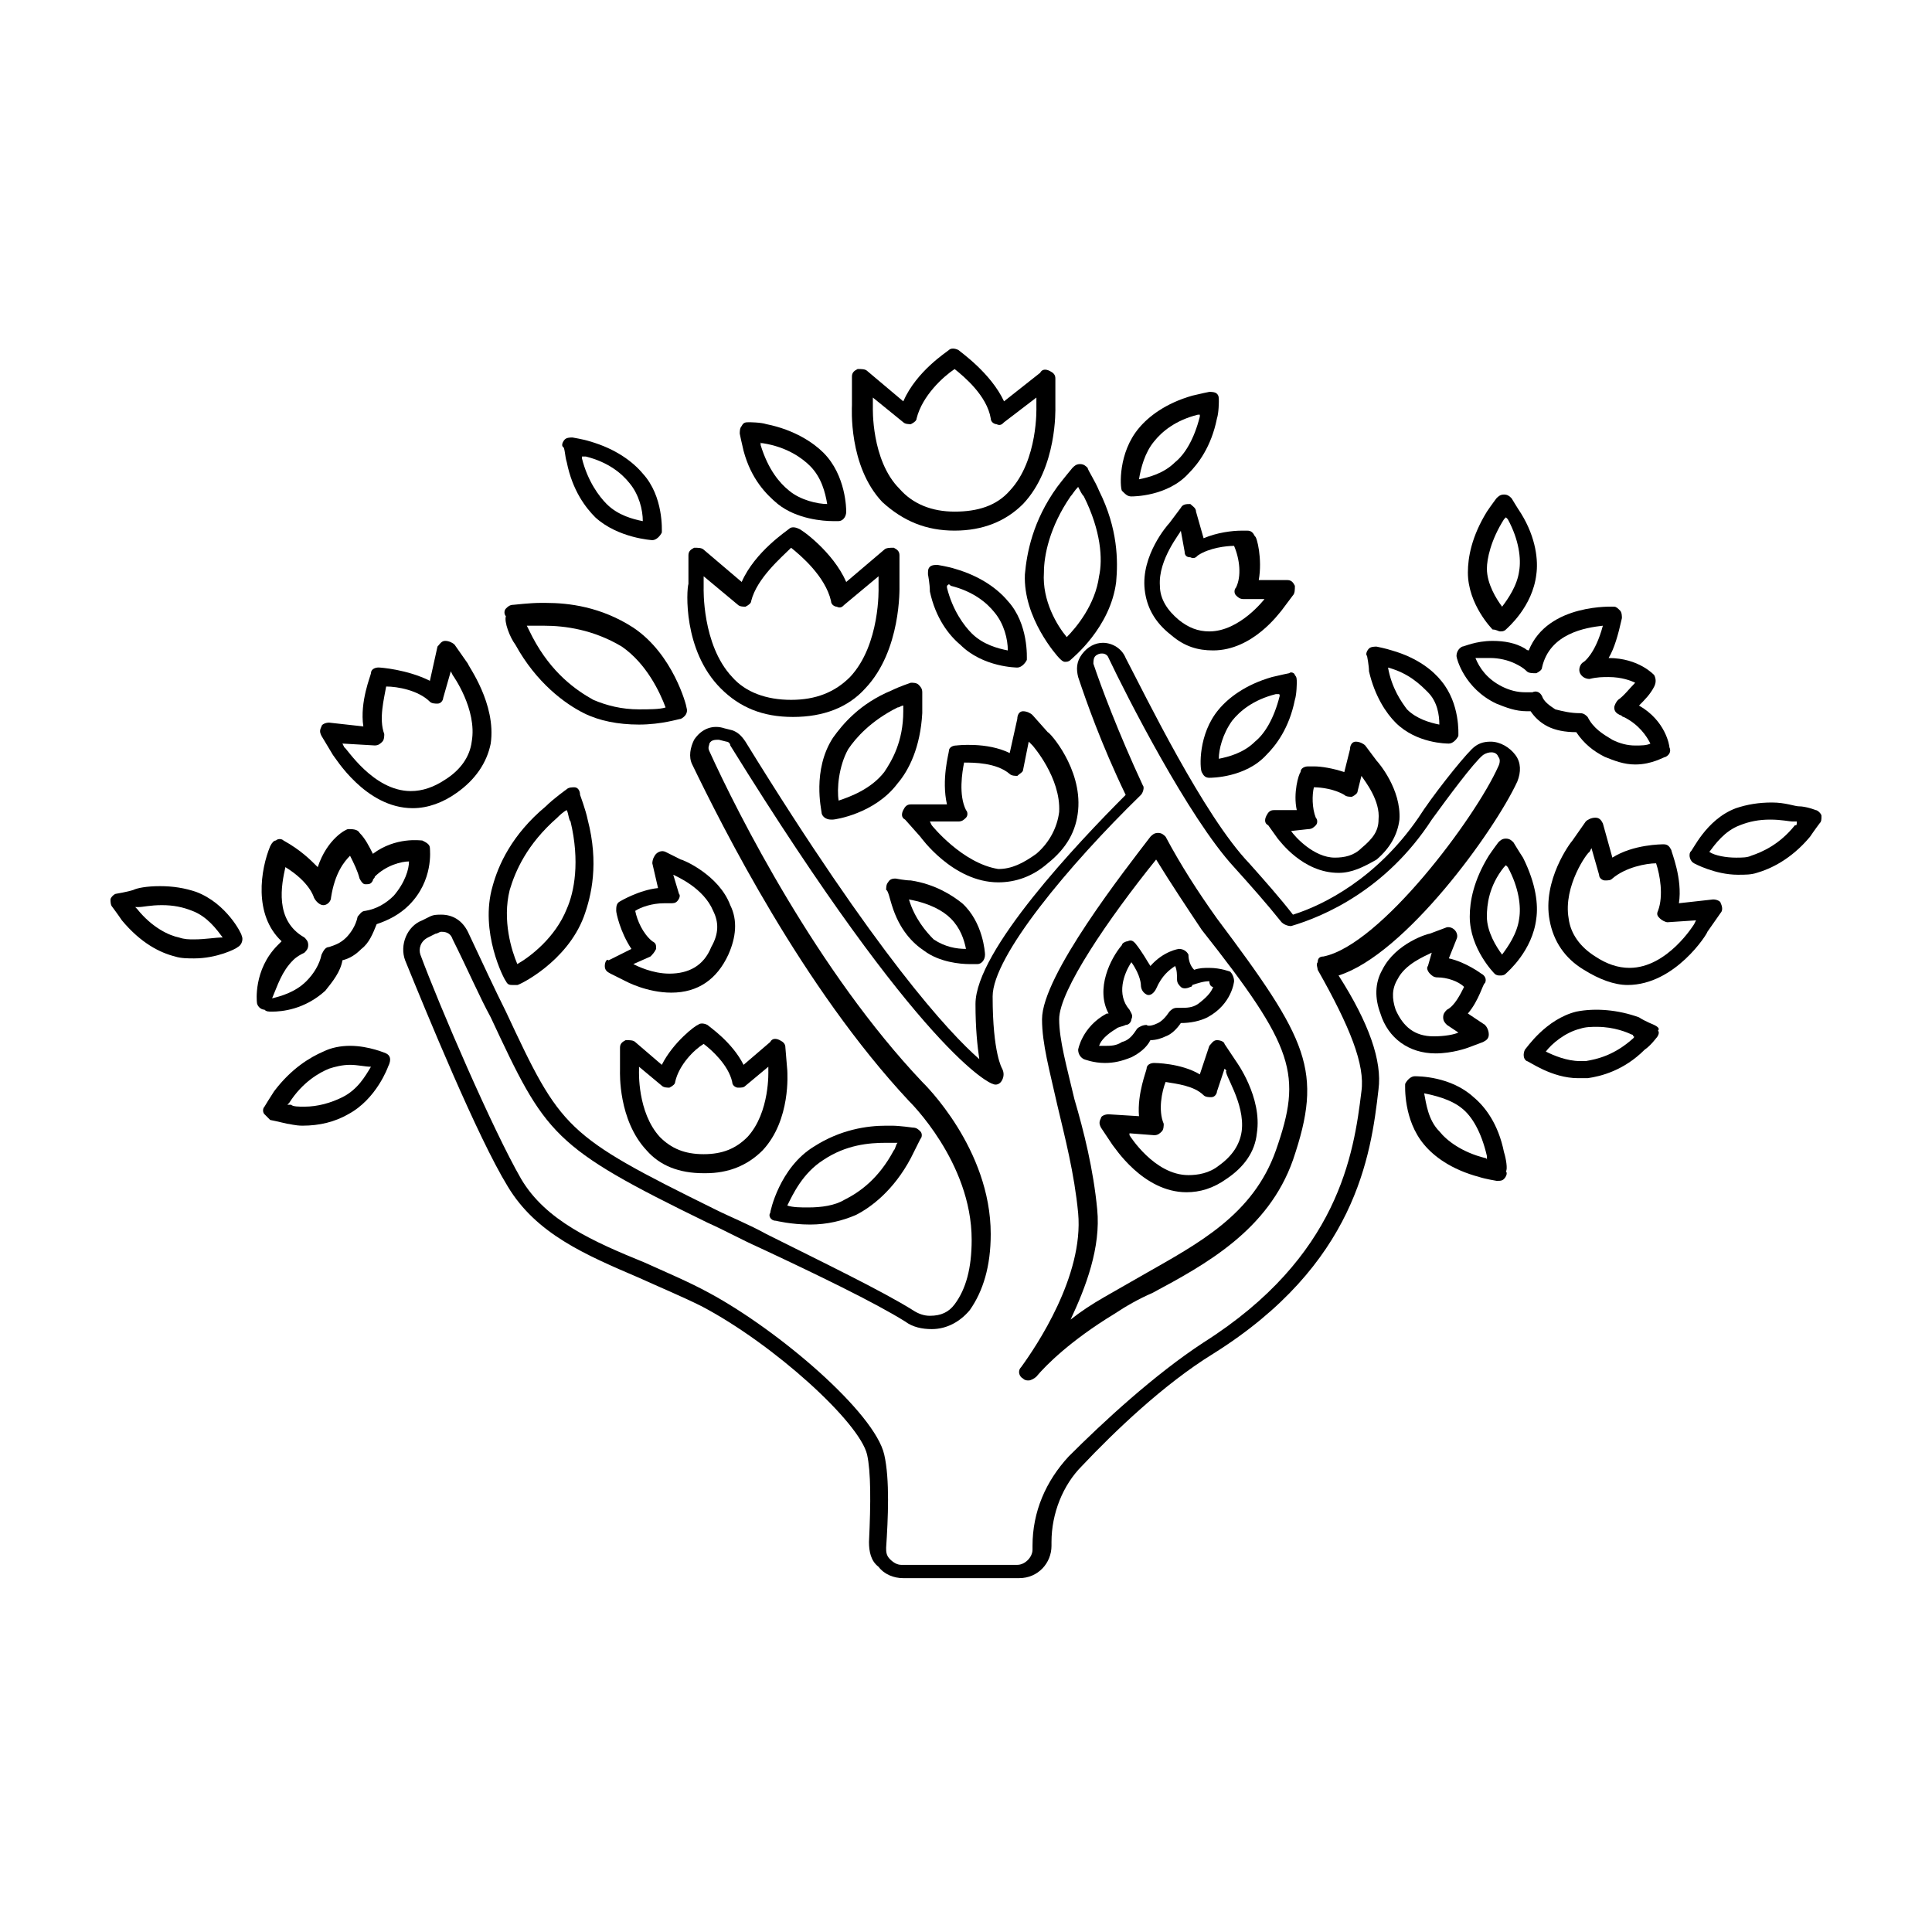 <?xml version="1.0" encoding="UTF-8"?>
<!-- Uploaded to: ICON Repo, www.iconrepo.com, Generator: ICON Repo Mixer Tools -->
<svg fill="#000000" width="800px" height="800px" version="1.1" viewBox="144 144 512 512" xmlns="http://www.w3.org/2000/svg">
 <g>
  <path d="m452.9 365.74c-0.504-0.504-1.008-1.008-2.016-1.008-1.008 0-1.512 0.504-2.016 1.008-6.551 8.566-28.719 36.777-28.719 48.367 0 6.551 2.016 13.602 4.031 22.672 2.016 8.566 4.535 18.137 5.543 28.719 1.512 16.625-11.082 35.266-15.113 40.809-1.008 1.008-0.504 2.519 0.504 3.023 0.504 0.504 1.008 0.504 1.512 0.504s1.512-0.504 2.016-1.008c2.519-3.023 9.07-9.574 20.656-16.625 3.023-2.016 6.551-4.031 10.078-5.543 14.105-7.559 30.73-16.625 37.281-35.266 8.062-23.68 4.031-31.738-20.152-63.984-5.039-7.055-9.574-14.109-13.605-21.668zm29.223 83.129c-6.047 17.129-20.656 24.688-34.762 32.746-3.527 2.016-7.055 4.031-10.578 6.047-3.527 2.016-6.551 4.031-9.07 6.047 4.031-8.566 8.062-19.145 7.055-29.223-1.008-10.578-3.527-20.656-6.047-29.223-2.016-8.566-4.031-15.617-4.031-21.16 0-7.559 13.098-26.703 25.695-42.32 4.031 6.551 8.062 12.594 12.09 18.641 24.684 31.242 26.699 38.293 19.648 58.445z"/>
  <path d="m546.1 351.13c1.008-2.519 1.008-5.039-0.504-7.055-1.512-2.016-4.031-3.527-6.551-3.527-2.016 0-3.527 0.504-5.039 2.016-3.023 3.023-10.578 12.594-14.105 18.137-11.082 16.121-25.191 23.176-33.25 25.695-3.527-4.535-7.559-9.07-11.586-13.602-12.09-12.594-27.711-44.84-32.746-54.41-1.008-2.519-3.527-4.031-6.047-4.031-2.016 0-4.031 1.008-5.543 3.023s-1.512 4.031-1.008 6.047c2.016 6.047 6.047 17.633 12.594 31.234-12.594 12.594-39.801 41.312-39.801 55.418 0 6.551 0.504 11.082 1.008 14.609-8.062-7.055-27.207-27.711-61.969-84.137-1.008-1.512-2.016-2.519-3.527-3.023l-2.016-0.504c-3.023-1.008-6.047 0-8.062 3.023-1.008 2.016-1.512 4.535-0.504 6.551 8.062 16.625 29.223 58.945 57.434 89.176 0 0 16.625 16.121 16.625 36.777 0 7.559-1.512 13.098-4.535 17.129-1.512 2.016-3.527 3.023-6.551 3.023-1.512 0-3.023-0.504-4.535-1.512-8.062-5.039-23.68-12.594-38.793-20.152-4.535-2.519-9.574-4.535-13.602-6.551-39.801-19.648-40.809-21.16-55.418-52.395-3.023-6.047-6.047-12.594-10.078-21.16-1.512-3.023-4.031-4.535-7.055-4.535-1.008 0-2.016 0-3.023 0.504l-2.016 1.008c-4.031 1.512-6.047 6.551-4.535 10.578 5.543 13.602 19.145 46.855 27.207 59.953 7.559 12.594 20.656 18.137 34.762 24.184 5.543 2.519 11.586 5.039 16.625 7.559 19.145 10.078 41.816 30.73 43.832 39.297 1.008 4.535 1.008 12.594 0.504 23.176 0 2.519 0.504 5.039 2.519 6.551 1.512 2.016 4.031 3.023 6.551 3.023h30.73c5.039 0 8.566-4.031 8.566-8.566v-1.008c0-7.559 3.023-15.113 8.062-20.152 8.566-9.07 21.664-21.664 34.762-29.727 37.785-23.68 41.816-52.395 43.832-70.031 1.008-7.559-2.519-17.633-10.578-30.23 17.641-5.535 41.32-38.285 47.363-51.383zm-41.312 82.121c-2.016 16.625-6.047 43.832-41.816 66.504-13.098 8.566-26.703 21.16-35.77 30.23-6.047 6.551-9.574 14.609-9.574 23.68v1.008c0 2.016-2.016 4.031-4.031 4.031h-30.73c-1.008 0-2.016-0.504-3.023-1.512-1.008-1.008-1.008-2.016-1.008-3.023 0.504-7.559 1.008-18.137-0.504-24.688-2.519-11.082-27.711-32.746-46.352-42.824-5.543-3.023-11.586-5.543-17.129-8.062-13.602-5.543-26.199-11.082-32.746-22.168-7.559-13.098-21.664-45.848-26.703-59.449-0.504-1.512 0-3.527 2.016-4.535l2.016-1.008c0.504 0 1.008-0.504 1.512-0.504 1.512 0 2.519 0.504 3.023 2.016 4.031 8.062 7.055 15.113 10.078 20.656 14.609 31.234 16.121 34.258 57.434 54.41 4.535 2.016 9.07 4.535 13.602 6.551 15.113 7.055 30.73 14.609 38.793 19.648 2.016 1.512 4.535 2.016 7.055 2.016 4.031 0 7.559-2.016 10.078-5.039 3.527-5.039 5.543-11.586 5.543-20.152 0-22.672-17.633-39.801-18.137-40.305-27.711-29.223-48.871-71.039-56.426-87.664-0.504-1.008 0-1.512 0-2.016 0.504-1.008 1.512-1.008 2.519-1.008l2.016 0.504c0.504 0 1.008 0.504 1.008 1.008 50.883 82.121 69.023 89.68 69.527 89.68 1.008 0.504 2.016 0 2.519-1.008 0.504-1.008 0.504-2.016 0-3.023 0 0-2.519-4.031-2.519-19.145 0-10.578 20.152-34.762 39.297-53.402 0.504-0.504 1.008-2.016 0.504-2.519-6.551-14.105-11.082-26.199-13.098-32.242 0-0.504 0-1.512 0.504-2.016 1.008-1.008 3.023-1.008 3.527 0.504 4.535 9.574 21.16 42.32 33.25 55.418 4.535 5.039 8.566 9.574 12.594 14.609 0.504 0.504 1.512 1.008 2.519 1.008 8.566-2.519 25.191-9.574 37.281-28.215 4.031-5.543 11.082-15.113 13.602-17.129 1.512-1.008 3.527-1.008 4.031 0.504 0.504 0.504 0.504 1.512 0 2.519-6.047 13.602-31.234 47.359-46.352 50.383-1.008 0-1.512 0.504-1.512 1.512-0.504 0.504 0 1.512 0 2.016 8.562 15.113 12.59 25.188 11.582 32.242z"/>
  <path d="m335.01 326.44c5.039 5.039 11.082 7.559 19.145 7.559s14.609-2.519 19.145-7.559c9.574-10.078 9.07-26.703 9.07-27.207v-8.062c0-1.008-0.504-1.512-1.512-2.016-1.008 0.004-2.016 0.004-2.519 0.508l-10.078 8.566c-3.527-8.062-12.09-14.105-12.594-14.105-1.008-0.504-2.016-0.504-2.519 0-0.504 0.504-9.07 6.047-12.594 14.105l-10.078-8.566c-0.504-0.504-1.512-0.504-2.519-0.504-1.008 0.504-1.512 1.008-1.512 2.016v7.559c-0.504 1.512-1.512 17.633 8.566 27.707zm-4.535-29.723 9.07 7.559c0.504 0.504 1.512 0.504 2.016 0.504 1.008-0.504 1.512-1.008 1.512-1.512 1.512-6.047 8.062-11.586 10.578-14.105 2.519 2.016 9.07 7.559 10.578 14.105 0 1.008 1.008 1.512 1.512 1.512 1.008 0.504 1.512 0 2.016-0.504l9.07-7.559v3.023s0.504 15.113-7.559 23.68c-4.031 4.031-9.07 6.047-15.617 6.047-6.551 0-12.09-2.016-15.617-6.047-8.062-8.566-7.559-23.68-7.559-23.68z"/>
  <path d="m408.56 377.83c4.535 0 9.07-1.512 13.098-5.039 5.039-4.031 7.559-8.566 8.062-14.105 1.008-11.082-7.559-20.656-8.062-20.656l-4.031-4.535c-0.504-0.504-1.512-1.008-2.519-1.008s-1.512 1.008-1.512 2.016l-2.016 9.07c-6.047-3.023-14.105-2.016-14.105-2.016-1.008 0-2.016 0.504-2.016 1.512 0 0.504-2.016 7.559-0.504 14.105h-9.574c-1.008 0-1.512 0.504-2.016 1.512-0.504 1.008-0.504 2.016 0.504 2.519l4.031 4.535c0.004-0.004 8.57 12.09 20.66 12.09zm-17.633-15.117-0.504-1.008h7.559c1.008 0 1.512-0.504 2.016-1.008 0.504-0.504 0.504-1.512 0-2.016-2.016-4.031-1.008-10.078-0.504-12.594 2.519 0 8.566 0 12.09 3.023 0.504 0.504 1.512 0.504 2.016 0.504 0.504-0.504 1.512-1.008 1.512-1.512l1.512-7.559 1.008 1.008s7.559 8.566 7.055 17.633c-0.504 4.031-2.519 8.062-6.047 11.082-3.527 2.519-6.551 4.031-10.078 4.031-9.57-1.508-17.633-11.586-17.633-11.586z"/>
  <path d="m598 382.36-9.07 1.008c1.008-6.551-2.016-13.602-2.016-14.105-0.504-1.008-1.008-1.512-2.016-1.512-0.504 0-8.062 0-13.602 3.527l-2.519-9.07c-0.504-1.008-1.008-1.512-2.016-1.512-1.008 0-2.016 0.504-2.519 1.008l-3.527 5.039c-0.504 0.504-8.062 10.578-6.047 21.16 1.008 5.543 4.031 10.078 9.07 13.098 4.031 2.519 8.062 4.031 11.586 4.031 12.594 0 21.16-13.602 21.16-14.105l3.527-5.039c0.504-0.504 0.504-1.512 0-2.519 0.004-0.504-1.004-1.008-2.012-1.008zm-5.039 6.551s-7.055 11.586-17.129 11.586c-3.023 0-6.047-1.008-9.07-3.023-4.031-2.519-6.551-6.047-7.055-10.078-1.512-8.566 5.039-17.633 5.543-17.633l0.504-1.008 2.016 7.055c0 1.008 1.008 1.512 1.512 1.512 1.008 0 1.512 0 2.016-0.504 3.527-3.023 9.07-4.031 11.586-4.031 1.008 3.023 2.016 8.566 0.504 12.594-0.504 1.008 0 1.512 0.504 2.016 0.504 0.504 1.512 1.008 2.016 1.008l7.559-0.504z"/>
  <path d="m466.5 419.65c-1.008 0-1.512 1.008-2.016 1.512l-2.519 7.559c-5.039-3.023-12.09-3.023-12.09-3.023-1.008 0-2.016 0.504-2.016 1.512 0 0.504-2.519 6.551-2.016 12.594l-8.062-0.504c-1.008 0-2.016 0.504-2.016 1.008-0.504 1.008-0.504 1.512 0 2.519l3.023 4.535c0.504 0.504 8.062 12.594 19.648 12.594 3.527 0 7.055-1.008 10.578-3.527 4.535-3.023 7.559-7.055 8.062-12.09 1.512-9.574-5.543-19.145-5.543-19.145l-3.023-4.535c0.004-0.504-1.004-1.008-2.012-1.008zm6.551 24.18c-0.504 3.527-2.519 6.551-6.047 9.07-2.519 2.016-5.543 2.519-8.062 2.519-9.07 0-15.617-10.578-15.617-10.578v-0.504l6.551 0.504c1.008 0 1.512-0.504 2.016-1.008 0.504-0.504 0.504-1.512 0.504-2.016-1.512-3.527-0.504-8.566 0.504-11.082 3.023 0.504 7.559 1.008 10.078 3.527 0.504 0.504 1.512 0.504 2.016 0.504 1.008 0 1.512-1.008 1.512-1.512l2.016-6.047 0.504 0.504c-1.012 0.5 5.035 8.562 4.027 16.117z"/>
  <path d="m232.23 344.07c0.504 0.504 8.566 14.105 21.16 14.105 4.031 0 8.062-1.512 11.586-4.031 5.039-3.527 8.062-8.062 9.07-13.098 1.512-10.578-6.047-20.656-6.047-21.16l-3.527-5.039c-0.504-0.504-1.512-1.008-2.519-1.008s-1.512 1.008-2.016 1.512l-2.012 9.07c-6.047-3.023-13.098-3.527-13.602-3.527-1.008 0-2.016 0.504-2.016 1.512 0 0.504-3.023 7.559-2.016 14.105l-9.07-1.008c-1.008 0-2.016 0.504-2.016 1.008-0.504 1.008-0.504 1.512 0 2.519zm11.082-2.519c1.008 0 1.512-0.504 2.016-1.008s0.504-1.512 0.504-2.016c-1.512-4.031 0-9.574 0.504-12.594 3.023 0 8.566 1.008 11.586 4.031 0.504 0.504 1.512 0.504 2.016 0.504 1.008 0 1.512-1.008 1.512-1.512l2.016-7.055 0.504 1.008s6.551 9.07 5.039 17.633c-0.504 4.031-3.023 7.559-7.055 10.078-3.023 2.016-6.047 3.023-9.07 3.023-10.078 0-17.129-11.586-17.633-11.586l-0.504-1.008z"/>
  <path d="m460.96 279.59c0-1.008-1.008-1.512-1.512-2.016-1.008 0-2.016 0-2.519 1.008l-3.023 4.031c-0.504 0.504-7.559 8.566-6.551 17.633 0.504 4.535 2.519 8.566 7.055 12.09 3.527 3.023 7.055 4.031 11.082 4.031 10.578 0 17.633-10.078 18.137-10.578l3.023-4.031c0.504-0.504 0.504-1.512 0.504-2.519-0.504-1.008-1.008-1.512-2.016-1.512h-7.559c1.008-5.543-0.504-11.586-1.008-11.586-0.504-1.008-1.008-1.512-2.016-1.512h-1.512c-2.519 0-6.551 0.504-10.078 2.016zm10.578 20.152c-0.504 0.504-0.504 1.512 0 2.016 0.504 0.504 1.008 1.008 2.016 1.008h5.543s-6.551 8.566-14.609 8.566c-3.023 0-5.543-1.008-8.062-3.023-3.023-2.519-5.039-5.543-5.039-9.07-0.504-7.055 5.543-14.105 5.543-14.609l1.008 5.543c0 1.008 0.504 1.512 1.512 1.512 1.008 0.504 1.512 0 2.016-0.504 3.023-2.016 7.559-2.519 9.574-2.519 1.508 3.523 2.012 8.059 0.5 11.082z"/>
  <path d="m487.66 358.69h-6.047c-1.008 0-1.512 0.504-2.016 1.512-0.504 1.008-0.504 2.016 0.504 2.519l2.519 3.527c0.504 0.504 6.551 9.07 16.121 9.07 3.527 0 6.551-1.512 10.078-3.527 3.527-3.023 5.543-6.551 6.047-10.578 0.504-8.062-5.543-15.113-6.047-15.617l-3.023-4.039c-0.504-0.504-1.512-1.008-2.519-1.008-1.008 0-1.512 1.008-1.512 2.016l-1.512 6.047c-3.023-1.008-6.047-1.512-8.062-1.512h-1.512c-1.008 0-2.016 0.504-2.016 1.512-0.5 0.504-2.012 5.543-1.004 10.078zm3.023 5.035c1.008 0 1.512-0.504 2.016-1.008 0.504-0.504 0.504-1.512 0-2.016-1.008-2.519-1.008-6.047-0.504-8.062 2.016 0 5.543 0.504 8.062 2.016 0.504 0.504 1.512 0.504 2.016 0.504 1.008-0.504 1.512-1.008 1.512-1.512l1.008-4.031c1.008 1.512 5.039 6.551 4.535 11.586 0 3.023-1.512 5.039-4.535 7.559-2.016 2.016-4.535 2.519-7.055 2.519-5.543 0-10.578-5.543-11.586-7.055z"/>
  <path d="m533 421.66 4.031-1.512c1.008-0.504 1.512-1.008 1.512-2.016 0-1.008-0.504-2.016-1.008-2.519l-4.535-3.023c3.023-3.527 4.031-8.062 4.535-8.062 0.504-1.008 0-2.016-1.008-2.519 0 0-4.031-3.023-8.566-4.031l2.016-5.039c0.504-1.008 0-2.016-0.504-2.519-0.504-0.504-1.512-1.008-2.519-0.504l-4.031 1.512c-0.504 0-9.07 2.519-12.594 9.574-2.016 3.527-2.016 7.559-0.504 11.586 2.016 6.551 7.559 10.578 14.609 10.578 4.535 0.004 8.566-1.504 8.566-1.504zm-19.145-10.078c-1.008-3.023-1.008-5.543 0.504-8.062 2.016-4.031 7.055-6.047 9.07-7.055l-1.008 3.531c-0.504 0.504 0 1.512 0.504 2.016 0.504 0.504 1.008 1.008 2.016 1.008 2.519 0 5.543 1.008 7.055 2.519-1.008 2.016-2.519 5.039-4.535 6.047-0.504 0.504-1.008 1.008-1.008 2.016 0 1.008 0.504 1.512 1.008 2.016l3.023 2.016c-1.008 0.504-3.527 1.008-6.551 1.008-5.039-0.004-8.062-2.523-10.078-7.059z"/>
  <path d="m396.98 284.62s0.504 0 0 0c7.559 0 13.602-2.519 18.137-7.055 9.07-9.574 8.566-25.191 8.566-25.695v-7.559c0-1.008-0.504-1.512-1.512-2.016-1.008-0.504-2.016-0.504-2.519 0.504l-9.574 7.559c-3.527-7.559-11.586-13.098-12.09-13.602-1.008-0.504-2.016-0.504-2.519 0-0.504 0.504-8.566 5.543-12.09 13.602l-9.574-8.062c-0.504-0.504-1.512-0.504-2.519-0.504-1.008 0.504-1.512 1.008-1.512 2.016v7.559c0 0.504-1.008 16.121 8.062 25.695 5.539 5.039 11.586 7.559 19.145 7.559zm-21.664-32.746v-2.519l8.062 6.551c0.504 0.504 1.512 0.504 2.016 0.504 1.008-0.504 1.512-1.008 1.512-1.512 1.512-6.047 7.055-11.082 10.078-13.098 2.519 2.016 8.566 7.055 9.574 13.098 0 1.008 1.008 1.512 1.512 1.512 1.008 0.504 1.512 0 2.016-0.504l8.566-6.551v2.519s0.504 14.105-7.055 22.168c-3.527 4.031-8.566 5.543-14.609 5.543v2.519-2.519c-6.047 0-11.082-2.016-14.609-6.047-7.566-7.559-7.062-21.664-7.062-21.664z"/>
  <path d="m324.43 371.79-4.027-2.016c-1.008-0.504-2.016 0-2.519 0.504-0.504 0.504-1.008 1.512-1.008 2.519l1.512 6.551c-5.039 0.504-10.078 3.527-10.078 3.527-1.008 0.504-1.008 1.512-1.008 2.519 0 0.504 1.008 5.543 4.031 10.078l-6.047 3.023c-0.504-0.508-1.008 0.5-1.008 1.508s0.504 1.512 1.512 2.016l4.031 2.016s5.543 3.023 12.09 3.023c7.055 0 12.09-3.527 15.113-10.078 2.016-4.535 2.519-9.07 0.504-13.098-3.019-8.062-12.594-12.094-13.098-12.094zm8.062 23.176c-2.016 5.039-6.047 7.055-11.082 7.055-4.535 0-8.566-2.016-9.574-2.519l4.535-2.016c0.504-0.504 1.008-1.008 1.512-2.016 0-1.008 0-1.512-1.008-2.016-2.519-2.016-4.031-5.543-4.535-8.062 1.512-1.008 4.535-2.016 7.559-2.016h1.512c1.008 0 1.512 0 2.016-0.504 0.504-0.504 1.008-1.512 0.504-2.016l-1.512-5.039c1.008 0.504 8.062 3.527 10.578 9.574 1.512 3.023 1.512 6.047-0.504 9.574z"/>
  <path d="m352.14 421.66c0-1.008-0.504-1.512-1.512-2.016-1.008-0.504-2.016-0.504-2.519 0.504l-7.055 6.047c-3.023-6.047-9.07-10.078-9.574-10.578-1.008-0.504-2.016-0.504-2.519 0-0.504 0-6.551 4.535-9.574 10.578l-7.047-6.047c-0.504-0.504-1.512-0.504-2.519-0.504-1.008 0.504-1.512 1.008-1.512 2.016v6.047c0 0.504-0.504 13.098 7.055 21.16 3.527 4.031 8.566 6.047 15.113 6.047h0.504c6.047 0 11.082-2.016 15.113-6.047 7.559-8.062 6.551-20.656 6.551-21.16zm-10.078 23.676c-3.023 3.023-6.551 4.535-11.586 4.535-5.039 0-8.566-1.512-11.586-4.535-6.047-6.551-5.543-17.633-5.543-17.633v-1.008l6.047 5.039c0.504 0.504 1.512 0.504 2.016 0.504 1.008-0.504 1.512-1.008 1.512-1.512 1.008-4.535 5.039-8.566 7.559-10.078 2.016 1.512 6.551 5.543 7.559 10.078 0 1.008 1.008 1.512 1.512 1.512 1.008 0 1.512 0 2.016-0.504l6.047-5.039v1.008c-0.008 0 0.496 11.086-5.551 17.633z"/>
  <path d="m540.56 330.47c2.519 1.008 5.039 2.016 8.062 2.016h1.008c1.008 1.512 2.519 3.023 4.535 4.031 2.016 1.008 4.535 1.512 7.559 1.512 2.016 3.023 4.535 5.039 7.559 6.551 2.519 1.008 5.039 2.016 8.062 2.016 4.535 0 7.559-2.016 8.062-2.016 1.008-0.504 1.512-1.512 1.008-2.519 0-0.504-1.008-7.055-8.062-11.082 1.512-1.512 3.023-3.023 4.031-5.039 0.504-1.008 0.504-2.016 0-3.023 0 0-4.031-4.535-12.09-4.535 1.512-2.519 2.519-6.047 3.527-10.578 0-0.504 0-1.512-0.504-2.016-0.504-0.504-1.008-1.008-1.512-1.008 0 0-17.633-1.008-22.672 11.586-0.504 0-1.008-0.504-1.008-0.504-2.519-1.512-5.543-2.016-8.566-2.016-4.535 0-7.559 1.512-8.062 1.512-1.008 0.504-1.512 1.512-1.512 2.519-0.008 0.504 2.008 8.562 10.574 12.594zm-1.512-12.09c2.016 0 4.535 0.504 6.551 1.512 1.008 0.504 2.016 1.008 3.023 2.016 0.504 0.504 1.512 0.504 2.519 0.504 1.008-0.504 1.512-1.008 1.512-1.512 2.016-9.07 11.586-10.578 16.121-11.082-2.016 7.559-5.039 9.574-5.039 9.574-1.008 0.504-1.512 2.016-1.008 3.023 0.504 1.008 1.512 1.512 2.519 1.512 2.016-0.504 3.527-0.504 5.039-0.504 3.527 0 6.047 1.008 7.055 1.512-1.512 1.512-3.023 3.527-4.535 4.535-0.504 0.504-1.008 1.512-1.008 2.016 0 1.008 0.504 1.512 1.512 2.016 0.504 0 0.504 0.504 1.008 0.504 4.031 2.016 6.047 5.039 7.055 7.055-1.008 0.504-2.519 0.504-4.031 0.504-2.016 0-4.031-0.504-6.047-1.512-2.519-1.512-5.039-3.023-6.551-6.047-0.504-0.504-1.008-1.008-2.016-1.008-2.519 0-4.535-0.504-6.551-1.008-1.512-1.008-3.023-2.016-3.527-3.527-0.504-1.008-1.512-1.512-2.519-1.008h-2.016c-2.016 0-4.031-0.504-6.047-1.512-4.031-2.016-6.047-5.039-7.055-7.559 1.516-0.004 2.523-0.004 4.035-0.004z"/>
  <path d="m458.95 396.98c-0.504-1.008-1.512-1.512-2.519-1.512 0 0-4.031 0.504-7.559 4.535-1.008-1.512-2.016-3.527-4.031-6.047-0.504-0.504-1.008-1.008-2.016-0.504-0.504 0-1.512 0.504-1.512 1.008-3.023 3.527-7.055 11.586-3.527 18.137h-0.504c-6.551 3.527-7.559 9.574-7.559 9.574 0 1.008 0.504 2.016 1.512 2.519 0 0 2.519 1.008 5.543 1.008 2.519 0 4.535-0.504 7.055-1.512 2.016-1.008 4.031-2.519 5.039-4.535 1.512 0 3.023-0.504 4.031-1.008 1.512-0.504 3.023-2.016 4.031-3.527 2.519 0 5.039-0.504 7.055-1.512 6.551-3.527 7.055-9.574 7.055-9.574 0-1.008-0.504-2.016-1.008-2.519 0 0-2.519-1.008-5.543-1.008-1.512 0-2.519 0-4.031 0.504-1.008-1.004-1.512-2.516-1.512-4.027zm6.547 8.562c-0.504 1.512-2.016 3.023-4.031 4.535-1.512 1.008-3.023 1.008-4.535 1.008h-1.008c-1.008 0-1.512 0.504-2.016 1.008-1.008 1.512-2.016 2.519-3.023 3.023-1.008 0.504-2.519 1.008-3.023 0.504-1.008 0-2.016 0.504-2.519 1.008-1.008 1.512-2.016 3.023-4.031 3.527-1.512 1.008-3.023 1.008-4.535 1.008h-1.512c0.504-1.512 2.016-3.023 4.535-4.535 0.504-0.504 1.512-0.504 2.519-1.008 1.008 0 1.512-1.008 1.512-1.512 0.504-1.008 0-1.512-0.504-2.519-3.527-4.031-1.512-9.574 0.504-12.594 2.519 3.527 2.519 6.047 2.519 6.047 0 1.008 0.504 2.016 1.512 2.519 1.008 0.504 2.016-0.504 2.519-1.512 1.512-3.527 3.527-5.039 5.039-6.047 0.504 1.008 0.504 2.519 0.504 3.527 0 1.008 0.504 1.512 1.008 2.016 0.504 0.504 1.512 0.504 2.519 0 0 0 0.504 0 0.504-0.504 1.512-0.504 3.023-1.008 4.535-1.008 0 1.004 0.504 1.508 1.008 1.508z"/>
  <path d="m216.11 412.09c2.519 0 8.566-0.504 14.105-5.543 2.016-2.519 4.031-5.039 4.535-8.062 2.016-0.504 3.527-1.512 5.039-3.023 2.016-1.512 3.023-4.031 4.031-6.551 3.023-1.008 6.047-2.519 8.566-5.039 6.551-6.551 5.543-14.609 5.543-15.113 0-1.008-1.008-1.512-2.016-2.016-0.504 0-7.055-1.008-13.098 3.527-1.008-2.016-2.016-4.031-3.527-5.543-0.504-1.008-2.016-1.008-3.023-1.008-0.504 0-5.543 2.519-8.062 10.078-2.016-2.016-4.535-4.535-9.07-7.055-0.504-0.504-1.512-0.504-2.016 0-0.504 0-1.008 0.504-1.512 1.512-2.519 6.047-4.535 18.137 3.023 25.191-0.504 0.504-0.504 0.504-1.008 1.008-6.551 6.551-5.543 15.113-5.543 15.113 0 1.008 1.008 2.016 2.016 2.016 0.504 0.508 1.008 0.508 2.016 0.508zm5.539-13.602c1.008-1.008 2.016-1.512 3.023-2.016 0.504-0.504 1.008-1.008 1.008-2.016 0-1.008-0.504-1.512-1.008-2.016-8.062-4.535-6.047-14.105-5.039-18.641 6.551 4.031 7.559 8.062 7.559 8.062 0.504 1.008 1.512 2.016 2.519 2.016 1.008 0 2.016-1.008 2.016-2.016 1.008-6.551 3.527-9.574 5.039-11.082 1.008 2.016 2.016 4.031 2.519 6.047 0.504 1.008 1.008 1.512 1.512 1.512 1.008 0 1.512 0 2.016-1.008 0-0.504 0.504-0.504 0.504-1.008 3.023-3.023 7.055-4.031 9.07-4.031 0 2.016-1.008 5.543-4.031 9.07-2.016 2.016-4.535 3.527-7.559 4.031-1.008 0-1.512 1.008-2.016 1.512-0.504 2.519-2.016 4.535-3.023 5.543-1.512 1.512-3.023 2.016-4.535 2.519-1.008 0-1.512 1.008-2.016 2.016-0.504 2.519-2.016 5.039-4.031 7.055-3.023 3.023-7.055 4.031-9.07 4.535 1.516-3.539 2.523-7.062 5.543-10.086z"/>
  <path d="m424.68 318.38c0.504 0.504 1.008 1.008 1.512 1.008 0.504 0 1.008 0 1.512-0.504 0.504-0.504 10.578-8.566 12.09-20.656 0.504-5.543 0.504-14.105-4.535-24.184-1.008-2.519-3.023-5.543-3.023-6.047-0.504-0.504-1.008-1.008-2.016-1.008-1.008 0-1.512 0.504-2.016 1.008 0 0-2.519 3.023-4.031 5.039-6.551 9.07-8.062 17.633-8.566 23.176-0.496 11.586 8.57 21.664 9.074 22.168zm3.023-42.824c0.504-0.504 1.008-1.512 2.016-2.519 0.504 1.008 1.008 2.016 1.512 2.519 4.535 9.07 5.039 16.625 4.031 21.16-1.008 7.559-6.047 13.602-8.566 16.121-2.519-3.023-6.551-9.574-6.047-17.129 0.004-4.535 1.516-12.094 7.055-20.152z"/>
  <path d="m485.64 322.41s-2.519 0.504-4.535 1.008c-7.055 2.016-11.586 5.543-14.105 8.566-5.543 6.551-5.039 15.617-4.535 16.625s1.008 1.512 2.016 1.512c0.504 0 9.574 0 15.113-6.047 2.519-2.519 6.047-7.055 7.559-14.609 0.504-1.512 0.504-4.535 0.504-4.535 0-1.008 0-1.512-0.504-2.016 0-0.504-1.008-1.008-1.512-0.504zm-2.516 6.047c-1.512 6.047-4.031 10.078-6.551 12.09-3.023 3.023-7.055 4.031-9.574 4.535 0-2.519 1.008-6.551 3.527-10.078 2.016-2.519 5.543-5.543 11.586-7.055h0.504c0.508 0.004 0.508 0.004 0.508 0.508z"/>
  <path d="m506.8 321.91c1.512 6.551 4.535 11.082 7.055 13.602 5.543 5.543 13.602 5.543 14.105 5.543 1.008 0 2.016-1.008 2.519-2.016 0-0.504 0.504-8.566-4.535-14.609-2.016-2.519-6.047-6.047-13.098-8.062-1.512-0.504-4.031-1.008-4.031-1.008-0.504 0-1.512 0-2.016 0.504-0.504 0.504-1.008 1.512-0.504 2.016 0 0.004 0.504 2.523 0.504 4.031zm5.039-1.004c5.543 1.512 8.566 4.535 10.578 6.551 2.519 2.519 3.023 6.047 3.023 8.566-2.519-0.504-6.047-1.512-8.566-4.031-1.508-2.019-4.027-5.547-5.035-11.086z"/>
  <path d="m443.83 275.56c0.504 0 9.574 0 15.113-6.047 2.519-2.519 6.047-7.055 7.559-14.609 0.504-1.512 0.504-4.535 0.504-4.535 0-1.008 0-1.512-0.504-2.016-0.504-0.504-1.512-0.504-2.016-0.504 0 0-2.519 0.504-4.535 1.008-7.055 2.016-11.586 5.543-14.105 8.566-5.543 6.551-5.039 15.617-4.535 16.625 1.012 1.008 1.516 1.512 2.519 1.512zm6.047-14.613c2.016-2.519 5.543-5.543 11.586-7.055h0.504v0.504c-1.512 6.047-4.031 10.078-6.551 12.09-3.023 3.023-7.055 4.031-9.574 4.535 0.508-3.019 1.516-7.051 4.035-10.074z"/>
  <path d="m294.2 266.49c1.512 7.559 5.039 12.09 7.559 14.609 6.047 5.543 15.113 6.047 15.113 6.047 1.008 0 2.016-1.008 2.519-2.016 0-0.504 0.504-9.574-5.039-15.617-2.519-3.023-7.055-6.551-14.105-8.566-1.512-0.504-4.535-1.008-4.535-1.008-0.504 0-1.512 0-2.016 0.504-0.504 0.504-1.008 1.512-0.504 2.016 0.504 0 0.504 2.519 1.008 4.031zm5.039-1.512c6.047 1.512 9.574 4.535 11.586 7.055 2.519 3.023 3.527 7.055 3.527 10.078-2.519-0.504-6.551-1.512-9.574-4.535-2.016-2.016-5.039-6.047-6.551-12.09v-0.504c0.508-0.004 1.012-0.004 1.012-0.004z"/>
  <path d="m398.49 314.86c6.047 6.047 15.113 6.047 15.113 6.047 1.008 0 2.016-1.008 2.519-2.016 0-0.504 0.504-9.574-5.039-15.617-2.519-3.023-7.055-6.551-14.105-8.566-1.512-0.504-4.535-1.008-4.535-1.008-0.504 0-1.512 0-2.016 0.504-0.504 0.504-0.504 1.008-0.504 2.016 0 0 0.504 2.519 0.504 4.535 1.512 7.051 5.039 11.586 8.062 14.105zm-2.519-15.617c6.047 1.512 9.574 4.535 11.586 7.055 2.519 3.023 3.527 7.055 3.527 10.078-2.519-0.504-6.551-1.512-9.574-4.535-2.016-2.016-5.039-6.047-6.551-12.09v-0.504c0.508-0.508 0.508-0.508 1.012-0.004z"/>
  <path d="m280.59 314.86c5.543 10.078 13.098 15.617 18.137 18.137 4.031 2.016 9.07 3.023 14.609 3.023 6.047 0 10.578-1.512 11.082-1.512 1.008-0.504 2.016-1.512 1.512-3.023 0-0.504-3.527-14.105-14.105-21.16-8.566-5.543-17.129-6.551-23.176-6.551h-1.512c-2.519 0-7.055 0.504-7.055 0.504-1.008 0-1.512 0.504-2.016 1.008-0.504 0.504-0.504 1.512 0 2.016-0.496 1.512 1.016 5.543 2.523 7.559zm6.047-5.039h1.512c5.543 0 13.098 1.008 20.656 5.543 6.551 4.535 10.078 12.09 11.586 16.121-1.512 0.504-4.535 0.504-7.055 0.504-4.535 0-8.566-1.008-12.09-2.519-4.535-2.519-11.082-7.055-16.121-16.625-0.504-1.008-1.008-2.016-1.512-3.023h3.023z"/>
  <path d="m296.21 352.64c-0.504 0-1.512 0-2.016 0.504 0 0-3.527 2.519-5.543 4.535-9.07 7.559-12.594 15.617-14.105 21.16-3.527 12.09 3.023 24.688 3.527 25.191 0.504 1.008 1.008 1.008 2.016 1.008h1.008c0.504 0 13.098-6.047 17.633-18.137 2.016-5.543 4.031-14.105 1.008-25.695-0.504-2.519-2.016-6.551-2.016-6.551 0-1.008-0.504-2.016-1.512-2.016zm-2.016 32.242c-3.023 7.559-9.574 12.594-13.098 14.609-1.512-3.527-4.031-11.586-2.016-19.648 1.512-5.039 4.535-12.09 12.594-19.145 0.504-0.504 1.512-1.512 2.519-2.016 0.504 1.008 0.504 2.519 1.008 3.023 2.519 10.582 1.008 18.645-1.008 23.176z"/>
  <path d="m349.62 467.51s4.031 1.008 9.07 1.008c4.535 0 8.566-1.008 12.09-2.519 4.031-2.016 10.078-6.551 14.609-15.113l2.519-5.039c0.504-0.504 0.504-1.512 0-2.016s-1.008-1.008-2.016-1.008c0 0-3.527-0.504-5.543-0.504h-1.512c-5.039 0-12.09 1.008-19.145 5.543-9.07 5.543-11.586 17.129-11.586 17.633-0.504 0.504 0 2.016 1.512 2.016zm12.594-16.121c6.047-4.031 12.09-4.535 16.625-4.535h1.008 2.016c-0.504 0.504-0.504 1.512-1.008 2.016-4.031 7.559-9.07 11.082-13.098 13.098-2.519 1.512-6.047 2.016-9.574 2.016-2.016 0-4.031 0-5.543-0.504 1.516-3.019 4.035-8.562 9.574-12.09z"/>
  <path d="m388.41 332.99v-5.543c0-1.008-0.504-1.512-1.008-2.016s-1.512-0.504-2.016-0.504c0 0-3.023 1.008-5.039 2.016-8.566 3.527-13.098 9.07-15.617 12.594-5.543 8.566-3.023 19.145-3.023 19.648 0 1.008 1.008 2.016 2.519 2.016h0.504c0.504 0 11.082-1.512 17.129-9.574 3.023-3.523 6.047-9.57 6.551-18.637zm-10.074 15.617c-3.527 4.535-9.07 6.551-12.09 7.559-0.504-3.023 0-9.07 2.519-13.602 2.016-3.023 6.047-7.559 13.098-11.082 0.504 0 1.008-0.504 1.512-0.504v1.512c-0.004 8.059-3.023 13.094-5.039 16.117z"/>
  <path d="m380.35 383.88c2.016 6.551 5.543 10.078 8.566 12.09 4.031 3.023 9.574 3.527 12.09 3.527h2.016c1.008 0 2.016-1.008 2.016-2.519 0-0.504-0.504-8.566-6.047-13.602-2.519-2.016-7.055-5.039-13.602-6.047-1.512 0-4.031-0.504-4.031-0.504-0.504 0-1.512 0-2.016 1.008-0.504 0.504-0.504 1.512-0.504 2.016 0.504 0.004 1.008 2.519 1.512 4.031zm4.531-1.512c5.543 1.008 9.07 3.023 11.082 5.039 2.519 2.519 3.527 5.543 4.031 8.062-2.519 0-5.543-0.504-8.566-2.519-2.012-2.016-5.035-5.543-6.547-10.582z"/>
  <path d="m541.57 311.33c0.504 0 1.008 0 1.512-0.504 0.504-0.504 7.055-6.047 8.062-14.609 0.504-3.527 0-9.574-4.031-16.121-1.008-1.512-2.519-4.031-2.519-4.031-0.504-0.504-1.008-1.008-2.016-1.008s-1.512 0.504-2.016 1.008c0 0-1.512 2.016-2.519 3.527-4.031 6.551-5.039 12.09-5.039 16.121 0 8.566 6.551 15.113 6.551 15.113 1.008 0 1.512 0.504 2.016 0.504zm1.008-29.727 0.504-0.504 0.504 0.504c3.023 5.543 3.527 10.578 3.023 13.602-0.504 4.031-3.023 7.559-4.535 9.574-1.512-2.016-4.031-6.047-4.031-10.078 0-2.516 1.008-7.555 4.535-13.098z"/>
  <path d="m341.05 263.46c2.016 7.559 6.047 11.586 9.07 14.105 5.039 4.031 12.09 4.535 14.609 4.535h1.512c1.008 0 2.016-1.008 2.016-2.519 0-0.504 0-9.574-6.047-15.617-2.519-2.519-7.559-6.047-15.113-7.559-1.512-0.504-4.535-0.504-4.535-0.504-1.008 0-1.512 0-2.016 1.008-0.504 0.504-0.504 1.512-0.504 2.016 0 0.004 0.504 2.519 1.008 4.535zm5.035-2.016c6.551 1.008 10.578 4.031 12.594 6.047 3.023 3.023 4.031 7.055 4.535 10.078-2.519 0-7.055-1.008-10.078-3.527-2.519-2.016-5.543-5.543-7.559-12.09v-1.008c0.004 0.5 0.004 0.5 0.508 0.5z"/>
  <path d="m547.61 371.28c-1.008-1.512-2.519-4.031-2.519-4.031-0.504-0.504-1.008-1.008-2.016-1.008s-1.512 0.504-2.016 1.008c0 0-1.512 2.016-2.519 3.527-4.031 6.551-5.039 12.09-5.039 16.121 0 8.566 6.551 15.113 6.551 15.113 0.504 0.504 1.008 0.504 1.512 0.504s1.008 0 1.512-0.504c0.504-0.504 7.055-6.047 8.062-14.609 0.504-3.527 0-9.066-3.527-16.121zm-1.008 16.121c-0.504 4.031-3.023 7.559-4.535 9.574-1.512-2.016-4.031-6.047-4.031-10.078 0-3.023 0.504-8.062 4.535-13.098l0.504-0.504 0.504 0.504c3.023 5.543 3.527 10.578 3.023 13.602z"/>
  <path d="m582.38 415.62s-2.519-1.008-4.031-2.016c-5.543-2.016-11.586-2.519-16.625-1.512-8.062 2.016-13.098 9.574-13.602 10.078-0.504 1.008-0.504 2.519 0.504 3.023 0.504 0 6.551 4.535 13.602 4.535h2.519c3.527-0.504 9.574-2.016 15.113-7.559 1.512-1.008 3.023-3.023 3.023-3.023 0.504-0.504 1.008-1.512 0.504-2.016 0.504-0.504 0-1.008-1.008-1.512zm-5.543 3.527c-5.039 4.535-9.574 5.543-12.594 6.047h-1.512c-3.527 0-7.055-1.512-9.07-2.519 1.512-2.016 5.039-5.039 9.07-6.047 1.512-0.504 3.023-0.504 4.535-0.504 4.535 0 8.062 1.512 9.07 2.016 0 0 0.504 0 0.504 0.504 0.5 0-0.004 0.504-0.004 0.504z"/>
  <path d="m542.58 449.37c-1.512-7.559-5.039-12.09-8.062-14.609-6.047-5.543-14.609-5.543-15.617-5.543-1.008 0-2.016 1.008-2.519 2.016 0 0.504-0.504 9.574 5.039 16.121 2.519 3.023 7.055 6.551 14.609 8.566 1.512 0.504 4.535 1.008 4.535 1.008h0.504c0.504 0 1.008 0 1.512-0.504 0.504-0.504 1.008-1.512 0.504-2.016 0.504-0.504 0-3.527-0.504-5.039zm-5.039 1.512c-6.047-1.512-10.078-4.535-12.09-7.055-3.023-3.023-3.527-7.559-4.031-10.078 2.519 0.504 7.055 1.512 10.078 4.031 2.519 2.016 5.039 6.047 6.551 12.594v1.008c-0.004-0.5-0.508-0.5-0.508-0.5z"/>
  <path d="m195.96 380.35c-3.023-1.008-6.047-1.512-9.574-1.512-3.527 0-6.047 0.504-7.055 1.008-1.512 0.504-4.535 1.008-4.535 1.008-0.504 0-1.512 1.008-1.512 1.512 0 0.504 0 1.512 0.504 2.016 0 0 1.512 2.016 2.519 3.527 5.039 6.047 10.078 8.566 14.105 9.574 1.512 0.504 3.527 0.504 5.039 0.504 6.047 0 11.082-2.519 11.586-3.023 1.008-0.504 1.512-2.016 1.008-3.023 0.004-0.508-4.027-8.57-12.086-11.59zm-0.504 12.594c-1.512 0-2.519 0-4.031-0.504-2.519-0.504-7.055-2.519-11.086-7.559l-0.504-0.504h1.008c1.008 0 3.023-0.504 6.047-0.504 3.023 0 5.543 0.504 8.062 1.512 4.031 1.512 6.551 5.039 8.062 7.055-2.019 0-4.535 0.504-7.559 0.504z"/>
  <path d="m626.71 360.2c0-0.504-1.008-1.512-1.512-1.512 0 0-2.519-1.008-4.535-1.008-1.008 0-3.527-1.008-7.055-1.008s-6.551 0.504-9.574 1.512c-8.062 3.023-11.586 11.586-12.09 11.586-0.504 1.008 0 2.519 1.008 3.023 0 0 5.543 3.023 11.586 3.023 2.016 0 3.527 0 5.039-0.504 3.527-1.008 9.07-3.527 14.105-9.574 1.008-1.512 2.519-3.527 2.519-3.527 0.508-0.5 0.508-1.004 0.508-2.012zm-7.051 2.516c-4.031 5.039-8.566 7.055-11.586 8.062-1.008 0.504-2.519 0.504-4.031 0.504-2.519 0-5.543-0.504-7.055-1.512 1.512-2.016 4.031-5.543 8.062-7.055 2.519-1.008 5.039-1.512 8.062-1.512 3.023 0 5.039 0.504 6.047 0.504h1.008c-0.004 1.008-0.004 1.008-0.508 1.008z"/>
  <path d="m246.34 423.17s-4.535-2.016-9.574-2.016c-2.519 0-5.039 0.504-7.055 1.512-3.527 1.512-8.566 4.535-13.098 10.578-1.008 1.512-2.519 4.031-2.519 4.031-0.504 0.504-0.504 1.512 0 2.016 0.504 0.504 1.008 1.008 1.512 1.512 0 0 2.519 0.504 4.535 1.008 0.504 0 2.016 0.504 4.031 0.504 4.535 0 8.566-1.008 12.09-3.023 7.559-4.031 10.578-12.594 10.578-12.594 1.012-2.016 0.508-3.023-0.5-3.527zm-11.586 11.59c-3.023 1.512-6.551 2.519-10.078 2.519-1.512 0-3.023 0-3.527-0.504h-1.008l0.504-0.504c3.527-5.543 8.062-8.062 10.578-9.07 1.512-0.504 3.527-1.008 5.543-1.008s4.031 0.504 5.543 0.504c-1.512 2.519-3.523 6.047-7.555 8.062z"/>
 </g>
</svg>